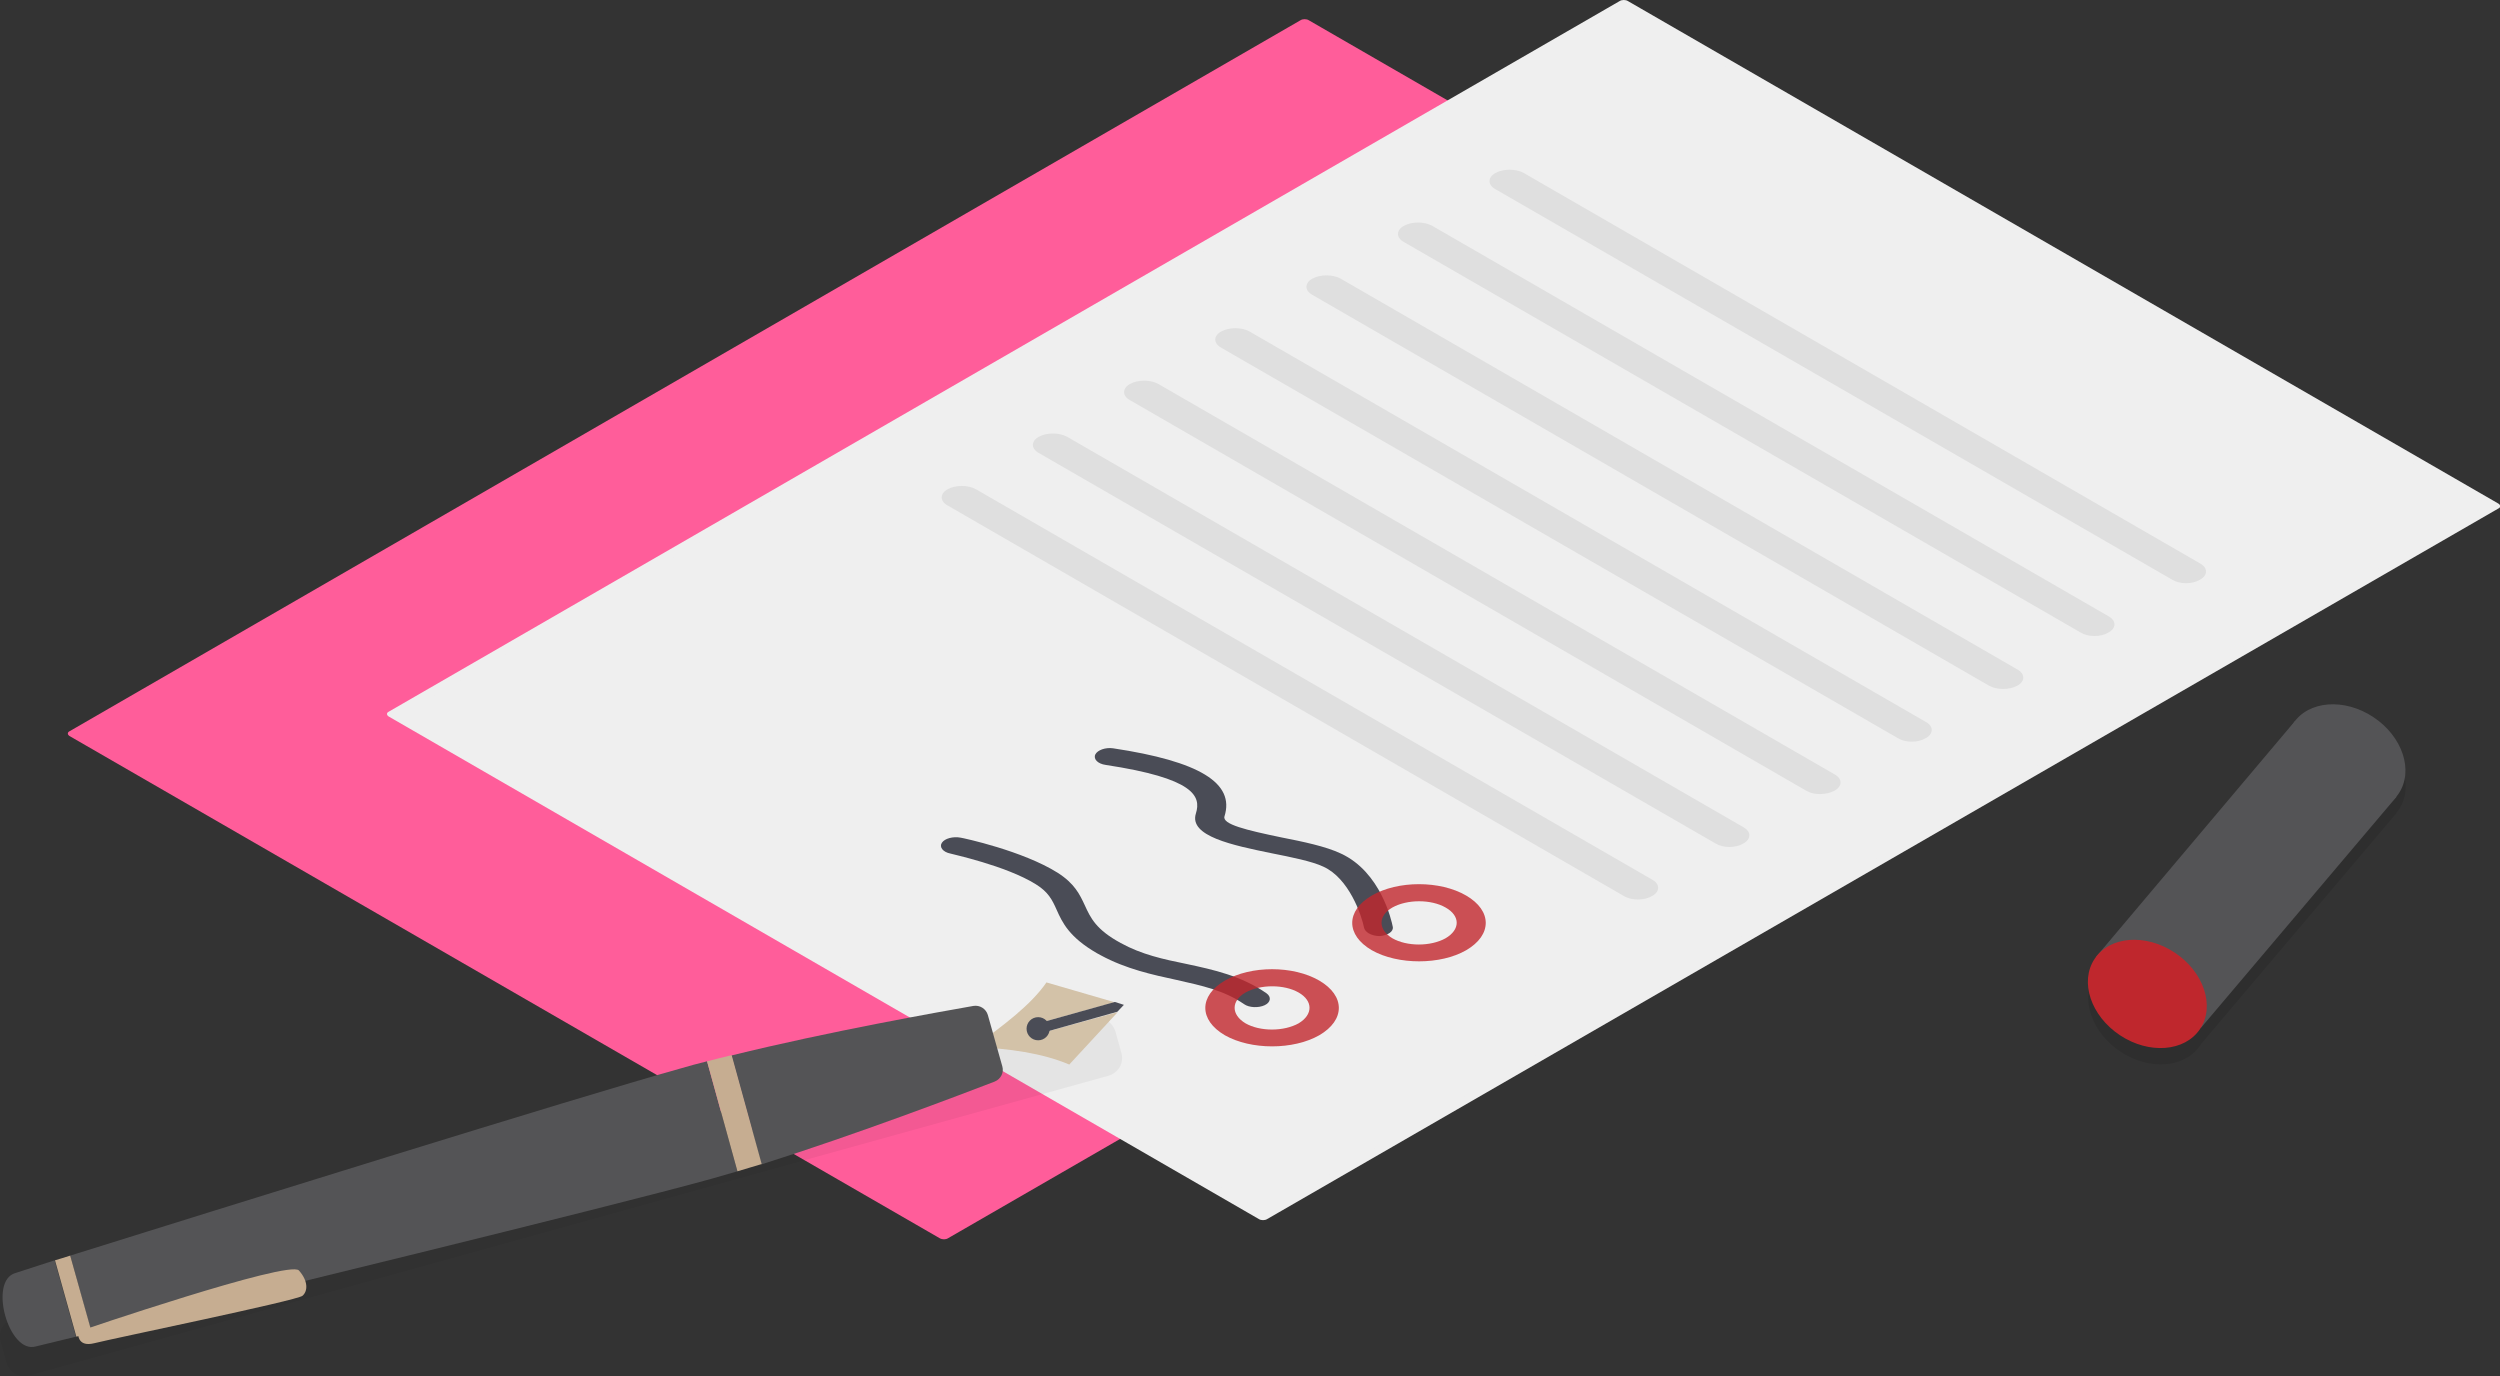 <?xml version="1.0" encoding="utf-8"?>
<!-- Generator: Adobe Illustrator 25.0.1, SVG Export Plug-In . SVG Version: 6.00 Build 0)  -->
<svg version="1.1" id="_レイヤー_2" xmlns="http://www.w3.org/2000/svg" xmlns:xlink="http://www.w3.org/1999/xlink" x="0px"
	 y="0px" viewBox="0 0 690.9 380.3" style="enable-background:new 0 0 690.9 380.3;" xml:space="preserve">
<rect x="0" y="0" width="690.9" height="380.3" fill="#333333" stroke="none"/>
<style type="text/css">
	.st0{fill:#FF5D9A;}
	.st1{fill:#EFEFEF;}
	.st2{fill:#DFDFDF;}
	.st3{fill:#4A4C56;}
	.st4{opacity:0.8;fill:#C1272D;enable-background:new    ;}
	.st5{opacity:0.1;enable-background:new    ;}
	.st6{fill:#545456;}
	.st7{fill:#BF272D;}
	.st8{opacity:5.000000e-02;enable-background:new    ;}
	.st9{fill:#D3C2A8;}
	.st10{fill:#C6AD91;}
</style>
<g id="_2">
	<g>
		<g>
			<polygon class="st0" points="260.9,341.6 20.3,202.7 360.5,6.3 601.1,145.2 			"/>
			<path class="st0" d="M259.7,342.2L19.2,203.4c-0.6-0.4-0.6-1,0-1.3L359.4,5.6c0.6-0.4,1.7-0.4,2.3,0l240.6,138.9
				c0.6,0.4,0.6,1,0,1.3L262,342.2C261.4,342.6,260.4,342.6,259.7,342.2L259.7,342.2z M22.6,202.7l238.3,137.6l337.9-195.1
				L360.5,7.6L22.6,202.7z"/>
		</g>
		<g>
			<g>
				<polygon class="st1" points="349.1,336.2 108.5,197.4 448.7,0.9 689.3,139.8 				"/>
				<path class="st1" d="M347.9,336.9L107.4,198c-0.6-0.4-0.6-1,0-1.3L447.6,0.3c0.6-0.4,1.7-0.4,2.3,0l240.6,138.9
					c0.6,0.4,0.6,1,0,1.3L350.2,336.9C349.6,337.3,348.5,337.3,347.9,336.9L347.9,336.9z M110.8,197.4l238.3,137.6L687,139.8
					L448.7,2.3L110.8,197.4L110.8,197.4z"/>
			</g>
			<path class="st2" d="M600.3,160.2L413.3,52.3c-2.2-1.2-2.2-3.3,0-4.5c2.2-1.2,5.6-1.2,7.8,0l186.9,107.9c2.2,1.2,2.2,3.3,0,4.5
				C605.9,161.5,602.4,161.5,600.3,160.2z"/>
			<path class="st2" d="M575,174.8L388,66.9c-2.2-1.2-2.2-3.3,0-4.5c2.2-1.2,5.6-1.2,7.8,0l186.9,107.9c2.2,1.2,2.2,3.3,0,4.5
				C580.6,176.1,577.1,176.1,575,174.8L575,174.8z"/>
			<path class="st2" d="M549.7,189.5L362.7,81.5c-2.2-1.2-2.2-3.3,0-4.5c2.2-1.2,5.6-1.2,7.8,0L557.5,185c2.2,1.2,2.2,3.3,0,4.5
				C555.3,190.7,551.8,190.7,549.7,189.5L549.7,189.5z"/>
			<path class="st2" d="M524.5,204L337.5,96.1c-2.2-1.2-2.2-3.3,0-4.5c2.2-1.2,5.6-1.2,7.8,0l186.9,107.9c2.2,1.2,2.2,3.3,0,4.5
				C530.1,205.3,526.6,205.3,524.5,204z"/>
			<path class="st2" d="M499.3,218.6L312.3,110.6c-2.2-1.2-2.2-3.3,0-4.5c2.2-1.2,5.6-1.2,7.8,0l186.9,107.9c2.2,1.2,2.2,3.3,0,4.5
				S501.4,219.8,499.3,218.6z"/>
			<path class="st2" d="M474.1,233.1L287.1,125.2c-2.2-1.2-2.2-3.3,0-4.5c2.2-1.2,5.6-1.2,7.8,0l186.9,107.9c2.2,1.2,2.2,3.3,0,4.5
				C479.7,234.4,476.2,234.4,474.1,233.1z"/>
			<path class="st2" d="M448.9,247.7L261.9,139.7c-2.2-1.2-2.2-3.3,0-4.5c2.2-1.2,5.6-1.2,7.8,0l186.9,107.9c2.2,1.2,2.2,3.3,0,4.5
				C454.5,248.9,451,248.9,448.9,247.7z"/>
			<path class="st3" d="M378.2,257.9c-0.6-0.4-1-0.8-1.2-1.4c-0.7-3.6-4.2-13.8-11.3-17c-3.2-1.5-8.8-2.6-14.3-3.7
				c-10.7-2.2-22.9-4.7-20.9-11c1.5-4.8-0.5-9.7-24.9-13.4c-2.2-0.3-3.5-1.6-2.9-2.9c0.6-1.2,2.8-2,4.9-1.7
				c23.9,3.6,33.7,9.6,30.8,18.8c-0.7,2.2,6,3.8,15.6,5.8c6.1,1.2,12.4,2.5,16.6,4.5c11,5.1,14,18.6,14.3,20.2
				c0.3,1.3-1.3,2.4-3.6,2.6C380.2,258.7,379,258.4,378.2,257.9L378.2,257.9z"/>
			<path class="st3" d="M303.1,263.4c-7.6-4.4-9.5-8.4-11.1-12c-1.2-2.7-2.3-4.9-5.7-7c-8.3-5.2-23.5-8.4-23.6-8.5
				c-2.1-0.4-3.2-1.8-2.4-3c0.8-1.2,3.1-1.8,5.2-1.4c0.7,0.1,17.1,3.6,26.8,9.7c4.7,3,6.1,6,7.5,9c1.6,3.5,3.1,6.7,9.9,10.4
				c5.8,3.2,11.8,4.5,18.2,5.8c7.5,1.6,15.2,3.3,22.1,8.1c1.4,1,1.2,2.5-0.5,3.3c-1.7,0.8-4.3,0.7-5.7-0.3
				c-5.5-3.8-11.6-5.1-18.7-6.7c-6.5-1.4-13.9-3-20.9-6.8C303.8,263.8,303.5,263.6,303.1,263.4L303.1,263.4z"/>
			<path class="st4" d="M379.1,262.6c-7.2-4.2-7.2-10.9,0-15.1c7.2-4.2,18.9-4.2,26.1,0c7.2,4.2,7.2,10.9,0,15.1
				C398.1,266.7,386.3,266.7,379.1,262.6z M399.5,250.8c-4-2.3-10.6-2.3-14.7,0c-4,2.3-4,6.1,0,8.5c4,2.3,10.6,2.3,14.7,0
				C403.6,256.9,403.6,253.1,399.5,250.8z"/>
			<path class="st4" d="M338.5,286.1c-7.2-4.2-7.2-10.9,0-15.1c7.2-4.2,18.9-4.2,26.1,0c7.2,4.2,7.2,10.9,0,15.1
				C357.4,290.2,345.7,290.2,338.5,286.1z M358.9,274.3c-4-2.3-10.6-2.3-14.7,0c-4,2.3-4,6.1,0,8.5c4,2.3,10.6,2.3,14.7,0
				C362.9,280.4,362.9,276.6,358.9,274.3z"/>
		</g>
		<g>
			<path class="st5" d="M664.1,212.9c-2.7-8.3-12-14.4-20.6-13.7c-4,0.3-7.1,2.1-9.1,4.6l0,0l-55,65.2l0,0c-2.3,3-3,7-1.5,11.4
				c2.7,8.3,12,14.4,20.6,13.7c4.5-0.4,7.9-2.5,9.8-5.6l0,0l54-63.8l-0.1,0C664.7,221.8,665.6,217.6,664.1,212.9L664.1,212.9z"/>
			<g>
				
					<ellipse transform="matrix(0.553 -0.833 0.833 0.553 115.261 633.865)" class="st6" cx="648.4" cy="209.5" rx="13.7" ry="17.5"/>
				<polygon class="st6" points="634.3,199.2 579.3,264.4 608.3,284 662.3,220.2 				"/>
				
					<ellipse transform="matrix(0.553 -0.833 0.833 0.553 36.49 617.21)" class="st7" cx="593.5" cy="274.6" rx="13.7" ry="17.5"/>
			</g>
		</g>
		<g>
			<path class="st8" d="M3.8,364.4L302,281.6c2.7-0.8,5.5,0.8,6.3,3.6l1.6,5.8c0.8,2.7-0.8,5.5-3.6,6.3L8.1,380.1
				c-2.7,0.8-5.5-0.8-6.3-3.6l-1.6-5.8C-0.6,368,1,365.2,3.8,364.4z"/>
			<g>
				<g>
					<path class="st9" d="M287,282.8l21.1-5.8l-18.9-5.5c-4.1,6-11.8,11.9-20.1,17.8c9.7,0.5,18.9,1.7,26.4,4.9l13.4-14.5l-21.1,5.8
						L287,282.8z"/>
					<polygon class="st3" points="308.1,276.9 287,282.8 287.8,285.5 308.8,279.6 310.6,277.7 					"/>
					<circle class="st3" cx="286.9" cy="284.3" r="3.2"/>
				</g>
				<g>
					<path class="st6" d="M4.3,351.8c-7.6,2.1-1.9,22.5,5.6,20.3c0,0,4.1-1,11.1-2.7l-5.9-21.1C8.3,350.5,4.3,351.8,4.3,351.8z"/>
					<path class="st6" d="M196.5,325.8c2.4-0.7,4.8-1.4,7.3-2.1l-8.4-30.4c-2.5,0.6-5,1.3-7.4,2c-28.4,7.9-129.9,39.6-168.6,51.7
						l5.9,21.4C64.7,358.8,168,333.7,196.5,325.8L196.5,325.8z"/>
					<path class="st6" d="M274.9,298.9c1.7-0.7,2.6-2.5,2.1-4.2l-2-7.1l-2-7.1c-0.5-1.7-2.2-2.8-4-2.5c-9.6,1.7-39.7,7-66.9,13.7
						l8.3,30.1C237.3,313.3,265.8,302.4,274.9,298.9L274.9,298.9z"/>
					<path class="st10" d="M210.5,321.7l-8.3-30.1c-2.3,0.6-4.6,1.1-6.8,1.7l8.4,30.4C206,323,208.3,322.4,210.5,321.7z"/>
					<path class="st10" d="M21.1,369.4c1.3-0.3,2.8-0.7,4.3-1L19.4,347c-1.5,0.5-2.9,0.9-4.2,1.3L21.1,369.4L21.1,369.4z"/>
				</g>
				<path class="st10" d="M21.6,368c0,0-0.6,4.5,4.5,3.2s56.1-11.8,57.5-13.1c1.5-1.3,1.6-4.1-1-7C79.9,348.1,21.6,368,21.6,368
					L21.6,368z"/>
			</g>
		</g>
	</g>
</g>
</svg>
